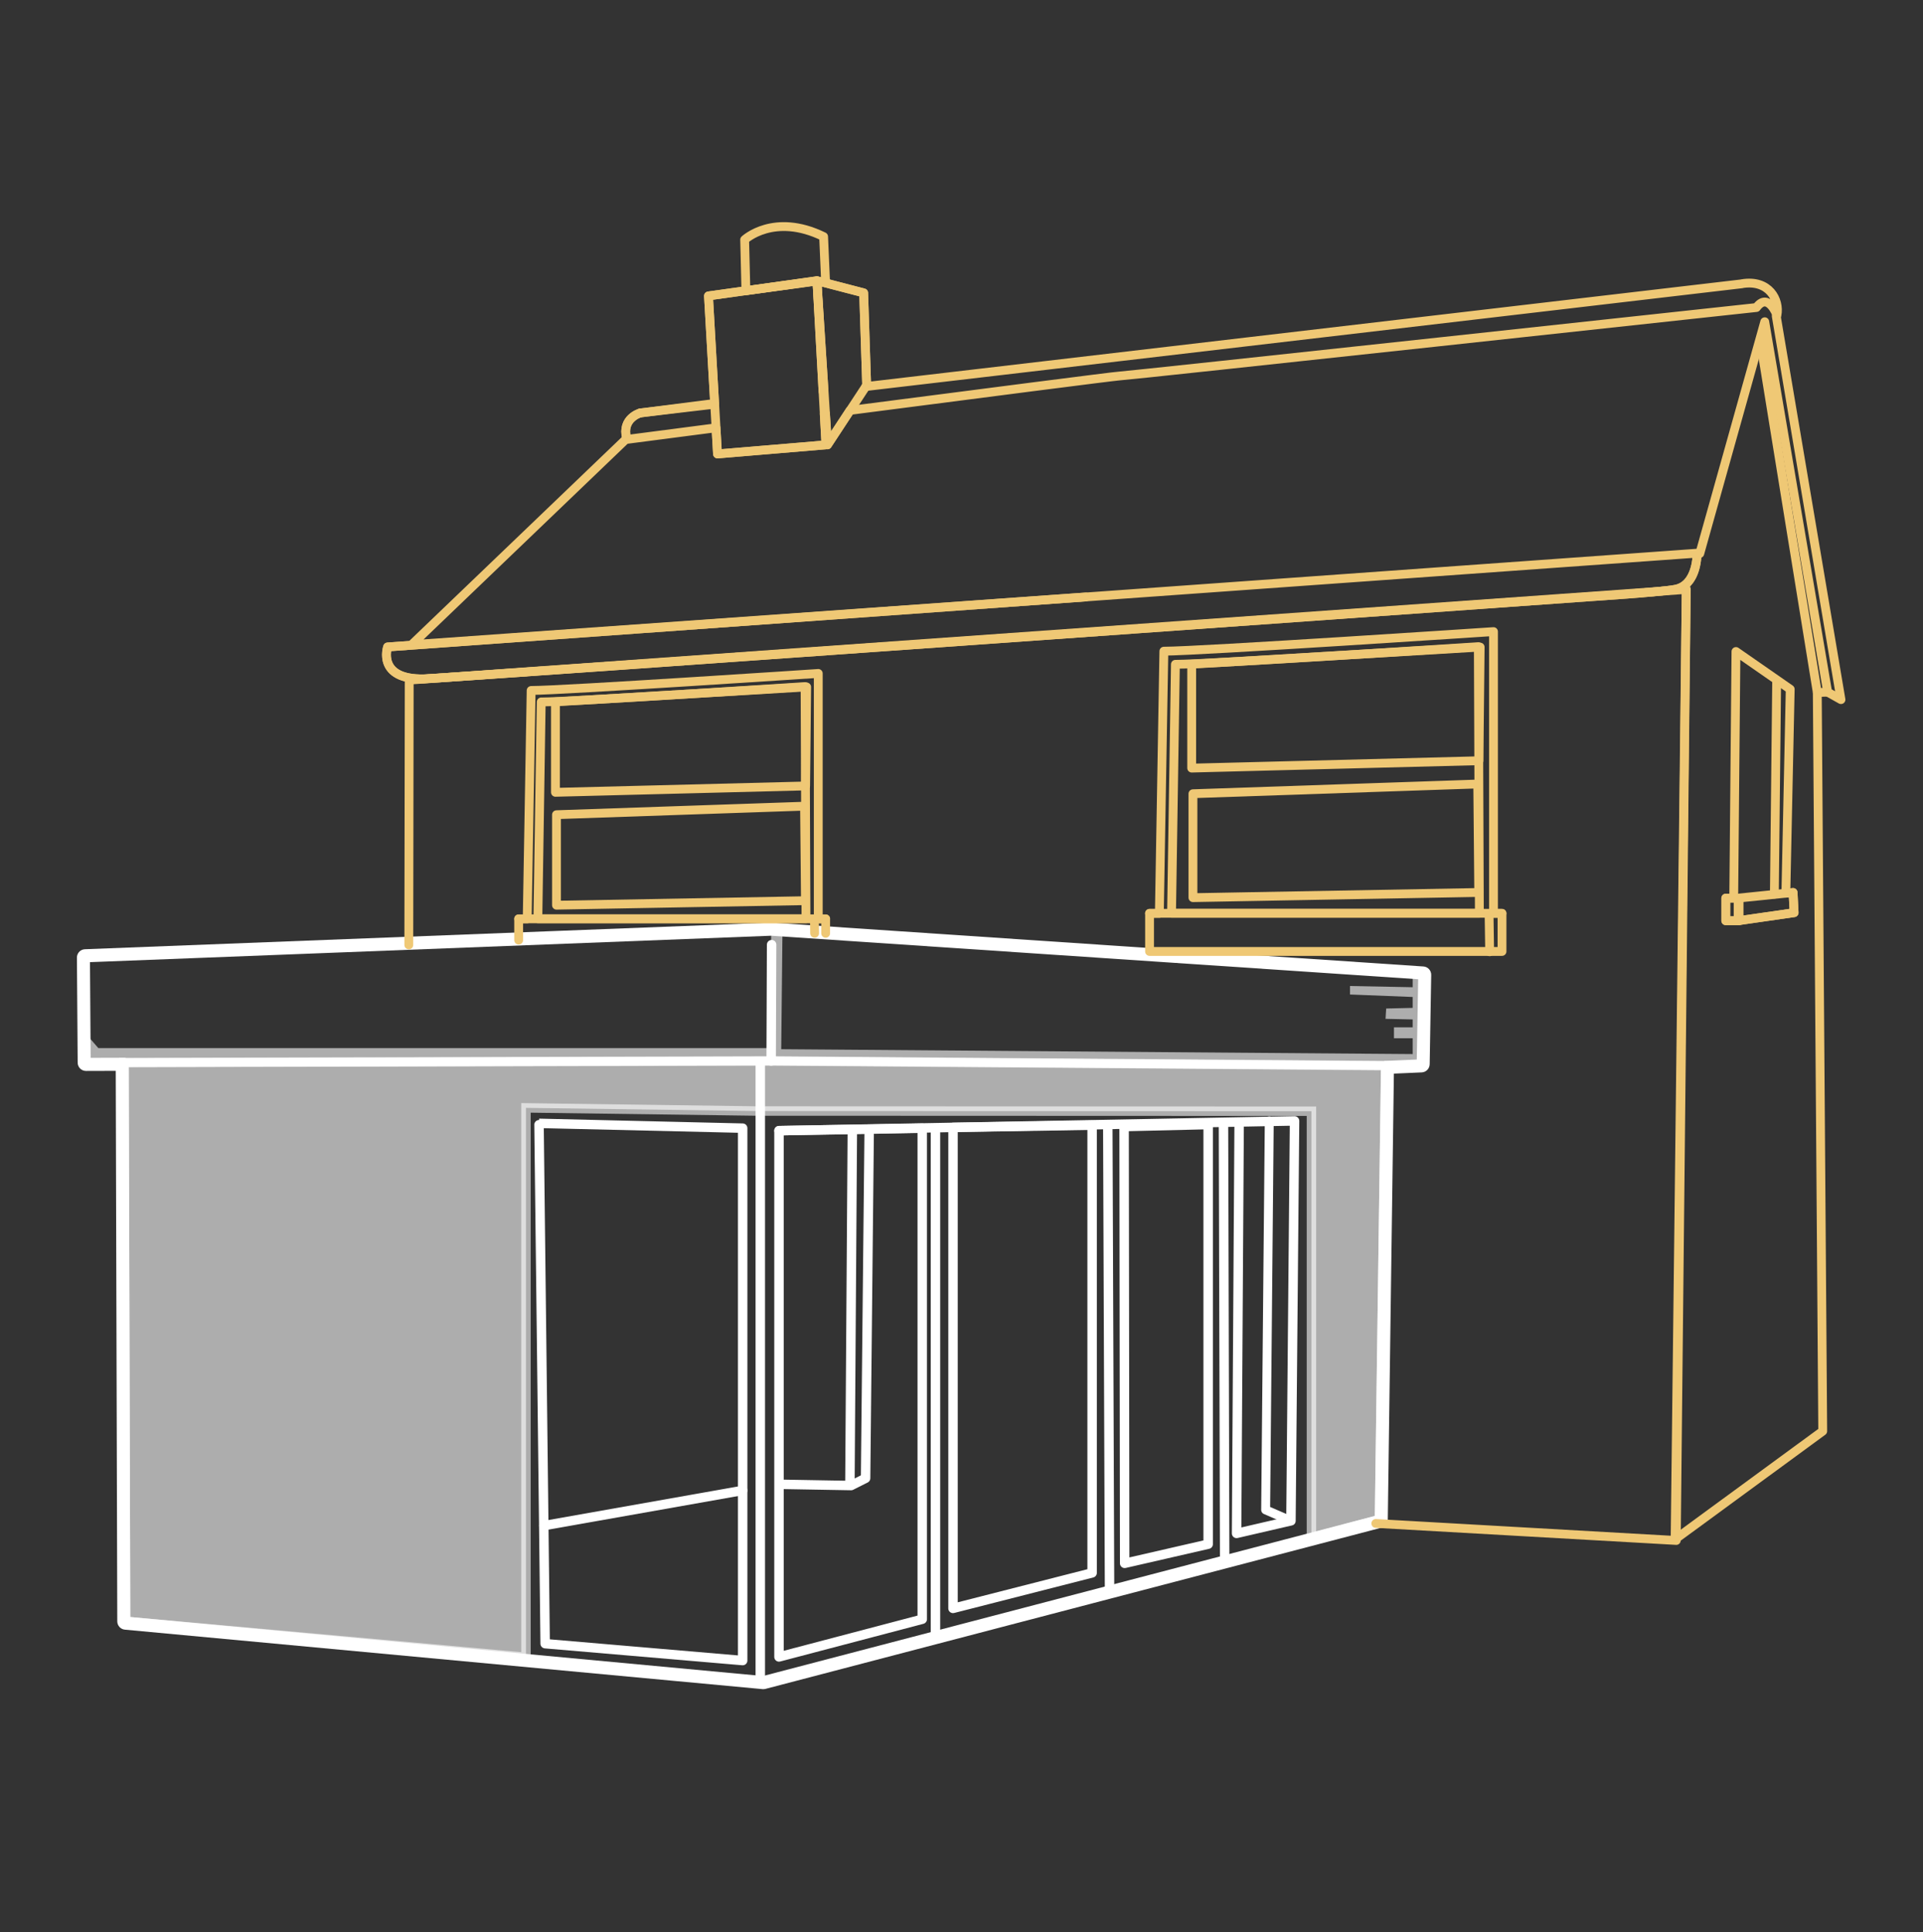 <svg width="200" height="201" viewBox="0 0 200 201" fill="none" xmlns="http://www.w3.org/2000/svg">
<rect x="0" y="0" width="200" height="201" fill="#333333" stroke="none"/>
<path opacity="0.6" d="M9.057 107.67L10.226 109.019H80.147C80.147 109.019 80.471 109.606 80.147 109.981V110.237L9.095 110.411L9.052 107.67H9.057Z" fill="white"/>
<path opacity="0.6" d="M144.12 110.843L80.203 110.355L78.913 110.36L12.896 110.516L13.06 168.646L54.702 172.388V115.238L78.59 115.564L136.395 115.586V159.96L143.473 158.063L144.12 110.843Z" fill="white"/>
<path d="M8.863 99.607L80.203 96.839L147.994 101.4L147.834 110.681L144.12 110.842L143.473 158.062L79.397 174.832L13.06 168.645L12.896 110.516L8.94 110.524L8.863 99.607Z" stroke="white" stroke-width="0.983" stroke-linecap="round" stroke-linejoin="round"/>
<path d="M80.203 110.355L80.251 98.263" stroke="white" stroke-width="0.983" stroke-linecap="round" stroke-linejoin="round"/>
<path d="M79.073 110.516V174.833" stroke="white" stroke-width="0.983" stroke-linecap="round" stroke-linejoin="round"/>
<path opacity="0.6" d="M144.12 110.843L80.203 110.355L78.913 110.36L12.896 110.516L13.06 168.646L54.702 172.388V115.238L78.59 115.564L136.395 115.586V159.96L143.473 158.063L144.12 110.843Z" stroke="white" stroke-width="0.983" stroke-miterlimit="10"/>
<path d="M56.06 116.847L77.24 117.347V172.726L56.699 170.969C56.699 170.969 56.06 116.721 56.06 116.847Z" stroke="white" stroke-width="0.983" stroke-linecap="round" stroke-linejoin="round"/>
<path d="M81.018 117.608L95.917 117.351V168.427L81.018 172.348V117.608Z" stroke="white" stroke-width="0.983" stroke-linecap="round" stroke-linejoin="round"/>
<path d="M97.293 117.36V170.072" stroke="white" stroke-width="0.983" stroke-linecap="round" stroke-linejoin="round"/>
<path d="M99.118 117.269L113.585 117.038V163.606L99.118 167.3V117.269Z" stroke="white" stroke-width="0.983" stroke-linecap="round" stroke-linejoin="round"/>
<path d="M115.215 116.978L115.397 165.395" stroke="white" stroke-width="0.983" stroke-linecap="round" stroke-linejoin="round"/>
<path d="M116.911 117.182L125.654 116.973V160.621L116.971 162.614L116.911 117.182Z" stroke="white" stroke-width="0.983" stroke-linecap="round" stroke-linejoin="round"/>
<path d="M127.246 116.847L127.371 162.235" stroke="white" stroke-width="0.983" stroke-linecap="round" stroke-linejoin="round"/>
<path d="M128.876 116.848L128.609 159.499L134.264 158.189L134.639 116.595L81.018 117.609" stroke="white" stroke-width="0.983" stroke-linecap="round" stroke-linejoin="round"/>
<path d="M132.008 116.595L131.633 157.054L134.264 158.189" stroke="white" stroke-width="0.928" stroke-linecap="round" stroke-linejoin="round"/>
<path d="M56.561 158.693L77.24 155.03" stroke="white" stroke-width="0.983" stroke-linecap="round" stroke-linejoin="round"/>
<path d="M81.251 154.394L88.519 154.521L90.025 153.763L90.4 117.478" stroke="white" stroke-width="0.983" stroke-linecap="round" stroke-linejoin="round"/>
<path d="M88.645 117.735L88.394 154.394" stroke="white" stroke-width="0.983" stroke-linecap="round" stroke-linejoin="round"/>
<path opacity="0.6" d="M146.924 101.552V102.688L140.407 102.562V103.445L146.924 103.702V104.837L144.168 104.903L144.103 105.977L146.924 106.038V106.861H144.979V107.996H146.924V109.641L81.251 109.136L81.377 97.127L80.203 96.84V110.355L147.834 110.681L147.994 101.4L146.924 101.552Z" fill="white"/>
<path d="M80.203 96.84L147.994 101.4L147.834 110.682L144.12 110.843L143.473 158.059L79.397 174.829L13.06 168.641L12.9 110.512L8.94 110.521L8.863 99.603L80.203 96.836M80.203 95.97C80.203 95.97 80.182 95.97 80.169 95.97L8.828 98.737C8.362 98.755 7.996 99.142 8 99.612L8.078 110.529C8.078 111.008 8.466 111.395 8.94 111.395L12.037 111.386L12.197 168.645C12.197 169.094 12.538 169.468 12.982 169.511L79.319 175.699C79.345 175.699 79.371 175.699 79.397 175.699C79.47 175.699 79.543 175.69 79.612 175.673L143.689 158.903C144.064 158.803 144.332 158.463 144.336 158.072L144.97 111.674L147.869 111.547C148.326 111.526 148.684 111.151 148.693 110.695L148.852 101.413C148.861 100.948 148.507 100.56 148.046 100.53L80.255 95.97C80.255 95.97 80.216 95.97 80.199 95.97H80.203Z" fill="white"/>
<path d="M12.909 110.534L80.203 110.355L144.12 110.843" stroke="white" stroke-width="0.918" stroke-miterlimit="10"/>
<path d="M77.576 30.243L77.447 24.934C77.447 24.934 80.487 22.084 85.659 24.612L85.866 29.394L84.965 29.233L77.576 30.243Z" stroke="#EFC875" stroke-width="0.918" stroke-linecap="round" stroke-linejoin="round"/>
<path d="M143.089 158.463L174.341 160.234L175.376 61.311L42.56 70.74L42.517 98.288" stroke="#EFC875" stroke-width="0.918" stroke-linecap="round" stroke-linejoin="round"/>
<path d="M183.088 35.53L189.006 72.037L189.571 148.864L174.219 160.112L175.375 61.464C175.44 61.398 175.246 61.037 175.337 60.837" stroke="#EFC875" stroke-width="0.918" stroke-linecap="round" stroke-linejoin="round"/>
<path d="M66.585 42.957C66.585 42.957 64.627 43.505 65.171 45.59L65.188 45.607L42.818 67.059L112.934 62.094L40.312 67.294C40.312 67.294 39.156 70.706 44.073 70.614C46.001 70.579 165.373 62.072 165.373 62.072C165.373 62.072 172.714 61.607 174.28 61.289C176.402 60.863 176.497 58.004 176.501 57.595L176.786 57.573L183.541 33.467L190.084 71.993L191.469 72.772L184.736 32.871" stroke="#EFC875" stroke-width="0.918" stroke-linecap="round" stroke-linejoin="round"/>
<path d="M186.595 94.934L186.487 92.832L185.737 92.91L186.189 71.689L180.547 67.768C180.547 67.768 180.349 89.216 180.315 93.419H179.486V95.773H180.867V95.76L186.591 94.934H186.595Z" stroke="#EFC875" stroke-width="0.918" stroke-linecap="round" stroke-linejoin="round"/>
<path d="M184.779 70.849L184.542 93.006" stroke="#EFC875" stroke-width="0.918" stroke-linecap="round" stroke-linejoin="round"/>
<path d="M180.772 94.429V95.773L186.595 94.934L186.487 92.832L180.772 93.419V94.429Z" stroke="#EFC875" stroke-width="0.918" stroke-linecap="round" stroke-linejoin="round"/>
<path d="M180.871 93.419H179.491V95.773H180.871V93.419Z" stroke="#EFC875" stroke-width="0.918" stroke-linecap="round" stroke-linejoin="round"/>
<path d="M122.246 69.1C125.645 69.1 153.752 67.264 153.752 67.264L153.86 94.99H121.845L122.246 69.1Z" stroke="#EFC875" stroke-width="0.918" stroke-linecap="round" stroke-linejoin="round"/>
<path d="M153.817 79.129L123.941 79.895V69.086L153.942 67.307L153.817 79.129Z" stroke="#EFC875" stroke-width="0.918" stroke-linecap="round" stroke-linejoin="round"/>
<path d="M153.795 92.832L124.071 93.371V82.562L153.692 81.549L153.795 92.832Z" stroke="#EFC875" stroke-width="0.918" stroke-linecap="round" stroke-linejoin="round"/>
<path d="M155.33 95.008V65.698C155.33 65.698 124.744 67.734 121.047 67.734L120.577 95.008H119.559V98.968H156.215V95.008H155.33Z" stroke="#EFC875" stroke-width="0.918" stroke-linecap="round" stroke-linejoin="round"/>
<path d="M156.21 94.999H119.555" stroke="#EFC875" stroke-width="0.918" stroke-linecap="round" stroke-linejoin="round"/>
<path d="M154.869 95.056L154.93 98.998" stroke="#EFC875" stroke-width="0.918" stroke-linecap="round" stroke-linejoin="round"/>
<path d="M56.289 73.016C59.248 73.016 83.731 71.415 83.731 71.415L83.826 95.565H55.94L56.289 73.012V73.016Z" stroke="#EFC875" stroke-width="0.918" stroke-linecap="round" stroke-linejoin="round"/>
<path d="M83.788 81.753L57.769 82.415V73.003L83.896 71.454L83.788 81.753Z" stroke="#EFC875" stroke-width="0.918" stroke-linecap="round" stroke-linejoin="round"/>
<path d="M83.771 93.685L57.877 94.155V84.743L83.676 83.856L83.771 93.685Z" stroke="#EFC875" stroke-width="0.918" stroke-linecap="round" stroke-linejoin="round"/>
<path d="M85.871 97.079V95.578H85.103V70.049C85.103 70.049 58.463 71.82 55.241 71.82L54.831 95.578H53.943V97.788" stroke="#EFC875" stroke-width="0.918" stroke-linecap="round" stroke-linejoin="round"/>
<path d="M85.871 95.573H53.947" stroke="#EFC875" stroke-width="0.918" stroke-linecap="round" stroke-linejoin="round"/>
<path d="M84.702 95.621L84.724 97.079" stroke="#EFC875" stroke-width="0.918" stroke-linecap="round" stroke-linejoin="round"/>
<path d="M189.006 72.037L190.085 71.993" stroke="#EFC875" stroke-width="0.918" stroke-linecap="round" stroke-linejoin="round"/>
<path d="M40.312 67.294C40.312 67.294 39.156 70.705 44.073 70.614C46.001 70.579 165.373 62.072 165.373 62.072C165.373 62.072 172.714 61.607 174.28 61.289C176.566 60.828 176.501 57.542 176.501 57.542L40.312 67.294Z" stroke="#EFC875" stroke-width="0.918" stroke-linecap="round" stroke-linejoin="round"/>
<path d="M84.965 29.198L89.822 30.465L90.137 40.068L90.046 40.207L181.173 29.52L181.164 29.512C183.985 29.038 185.124 31.2 184.809 32.78C184.809 32.78 183.908 30.334 182.674 31.988C182.674 31.988 116.993 39.115 116.363 39.115C116.031 39.115 101.775 40.956 88.407 42.688L86.056 46.269L85.849 43.018C85.806 43.023 85.767 43.031 85.724 43.036L85.901 46.269L74.621 47.217L74.466 44.498C69.018 45.207 65.278 45.694 65.278 45.694L65.171 45.586C64.627 43.501 66.585 42.953 66.585 42.953L74.328 42.044L73.685 30.778L84.965 29.198ZM84.965 29.198L85.703 40.712L85.599 40.725L84.965 29.198Z" stroke="#EFC875" stroke-width="0.918" stroke-linecap="round" stroke-linejoin="round"/>
<path d="M73.685 30.782L74.626 47.222L85.906 46.273L84.965 29.203L73.685 30.782Z" stroke="#EFC875" stroke-width="0.918" stroke-linecap="round" stroke-linejoin="round"/>
<path d="M89.826 30.465L90.137 40.068L86.065 46.273L84.965 29.203L89.826 30.465Z" stroke="#EFC875" stroke-width="0.918" stroke-linecap="round" stroke-linejoin="round"/>
<path d="M74.289 41.969L66.585 42.957" stroke="#EFC875" stroke-width="0.918" stroke-linecap="round" stroke-linejoin="round"/>
</svg>
